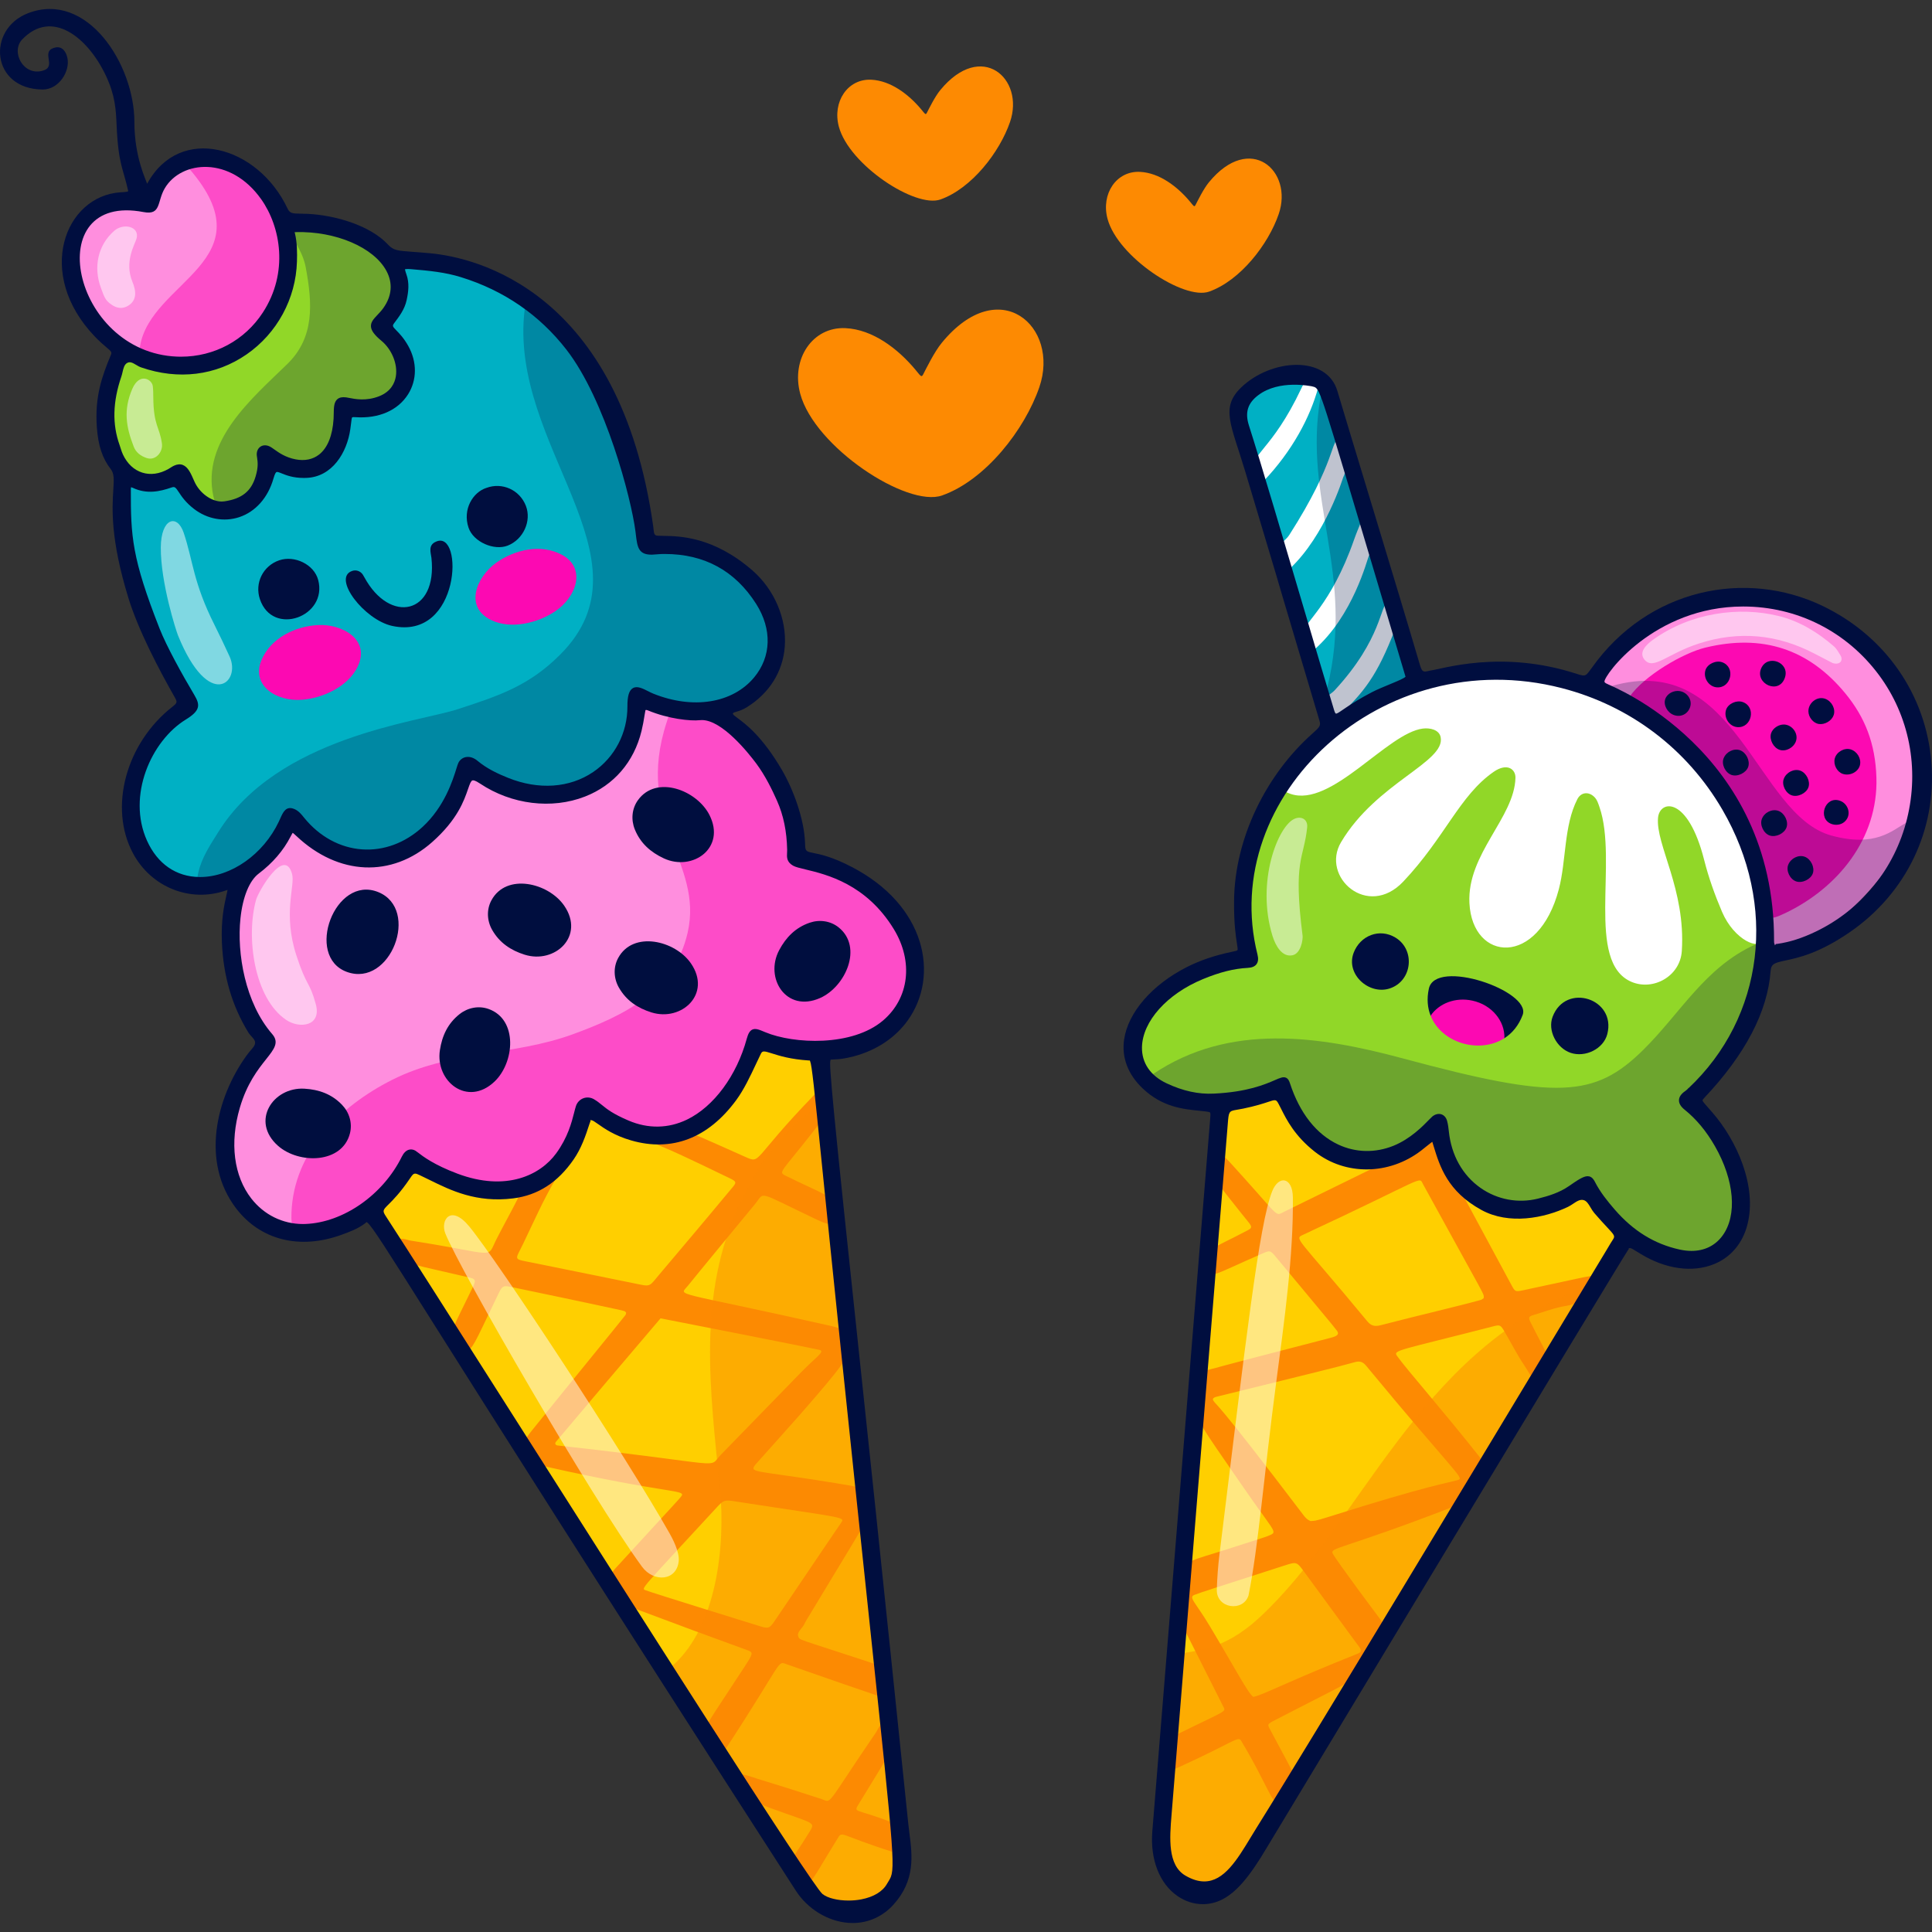 <?xml version="1.0" encoding="UTF-8"?>
<!-- Generator: Adobe Illustrator 25.2.1, SVG Export Plug-In . SVG Version: 6.00 Build 0)  -->
<svg xmlns="http://www.w3.org/2000/svg" xmlns:xlink="http://www.w3.org/1999/xlink" version="1.1" id="Capa_1" x="0px" y="0px" viewBox="0 0 512 512" style="enable-background:new 0 0 512 512;" xml:space="preserve" width="512" height="512">
<rect x="0" y="0" width="512" height="512" fill="#333333" stroke="none"/>
<g>
	<g>
		<g>
			<g>
				<g>
					<path style="fill:#FF8EDE;" d="M210.35,225.06c0.077,2.795,0.282,3.068,2.963,3.574c26.988,5.089,38.978,34.787,17.465,45.917       c-9.198,4.759-18.64,4.264-28.108,0.736c-1.704-0.635-2.552-1.556-3.167,0.49c-4.728,15.734-16.867,28.774-32.37,23.162       c-3.066-1.11-6.012-2.569-8.573-4.676c-1.936-1.593-3.928-2.868-4.431-0.381c-2.37,11.731-9.245,20.512-21.602,20.914       c-7.683,0.25-17.043-3.734-22.341-7.68c-1.21-0.901-1.687-0.821-2.359,0.481c-2.8,5.424-6.739,9.856-11.779,13.248       c-26.358,17.736-47.776-12.301-27.932-39.837c0.789-1.095,1.703-2.1,2.529-3.17c1.647-2.132-0.718-3.326-2.294-6.105       c-10.119-17.845-6.459-37.288-1.843-40.672c3.961-2.903,7.302-6.356,9.436-10.855c2.368-4.992,3.953,4.027,15.271,7.092       c14.056,3.807,26.978-5.842,31.521-19.384c1.36-4.054,1.467-4.112,3.564-2.785c20.478,12.964,38.779,3.864,42.384-12.844       c0.974-4.516-0.189-7.371,4.226-5.352c9.662,4.418,12.603,0.038,18.797,4.347c5.273,3.668,9.373,8.407,12.564,13.946       C207.857,211.45,210.172,218.583,210.35,225.06z"/>
					<path style="fill:#FF8EDE;" d="M21.169,61.396c2.651-5.328,8.301-8.095,14.713-7.324c1.305,0.157,2.653,1.046,3.919,0.158       c1.092-0.766,0.972-2.218,1.458-3.337c3.198-7.375,10.402-9.541,16.745-7.971c19.952,4.94,25.15,37.045,4.143,49.406       C32.553,107.15,12.789,78.24,21.169,61.396z"/>
				</g>
				<path style="fill:#FFCF00;" d="M214.058,500.202c-1.851-2.75-88.881-138.865-113.002-176.797      c-1.286-2.022-1.932-3.018-0.09-4.674c8.572-7.701,6.225-11.117,10.2-9.199c7.293,3.519,13.167,7.16,22.387,6.617      c11.331-0.668,18.116-8.29,21.198-19.159c0.953-3.359,1.148-2.968,3.977-0.908c8.596,6.259,18.758,7.716,27.694,1.716      c8.009-5.378,10.566-12.769,13.841-19.583c1.71-3.559,2.414,0.208,13.516,1.038c3.616,0.27,2.345-2.696,7.46,46.931      c1.505,14.597,16.205,156.024,17.22,165.011c0.475,4.207-0.983,7.786-3.425,11.006      C230.818,507.764,219.609,508.451,214.058,500.202z"/>
				<g>
					<path style="fill:#FD8A02;" d="M165.941,347.889c-0.461-0.457,0.204-0.347-3.074-1.043c-8.707-1.85-17.407-3.735-26.127-5.521       c-3.709-0.76-3.445-0.978-5.114,2.496c-6.24,12.987-6.221,13.364-8.012,14.145c-1.51-0.938-2.037-2.624-3.016-3.966       c-1.191-1.633-0.494-2.127,3.963-11.385c1.359-2.824,1.994-3.55,0.007-4.015c-16.051-3.751-16.114-3.388-17.171-5.247       c-0.222-0.39-0.583-0.714-0.747-1.122c-0.447-1.117-2.097-2.072-1.408-3.212c0.814-1.346,2.493-0.411,3.726-0.22       c23.306,3.611,19.818,5.058,22.643-0.482c1.893-3.711,3.942-7.343,5.81-11.065c0.719-1.434,1.745-2.288,3.233-2.725       c4.557-1.339,6.115-4.439,6.914-3.67c0.442,0.425-0.012,1.087-0.287,1.55c-3.286,5.535-5.859,11.429-8.646,17.213       c-2.196,4.558-2.77,3.93,2.513,5.012c8.942,1.831,17.893,3.616,26.834,5.449c4.616,0.946,3.88,1.071,6.801-2.39       c6.032-7.147,12.081-14.281,18.047-21.483c2.725-3.29,2.994-2.775-0.966-4.693c-19.338-9.367-14.946-6.709-18.977-8.862       c-0.492-0.263-0.541-0.992,0.395-1.013c13.908-0.307,1.613-5.087,24.165,4.921c4.392,1.949,1.604,0.876,18.111-16.166       c0.369-0.381,0.776-0.902,1.425-0.6c0.596,0.277,0.601,0.902,0.681,1.452c0.718,4.93,0.729,4.94-2.398,8.935       c-8.169,10.437-9.094,10.403-7.119,11.373c10.854,5.335,12.352,5.156,12.479,8.108c0.164,3.819,1.694,6.336-4.273,3.503       c-16.18-7.679-13.524-7.383-16.253-4.082c-1.91,2.311-15.782,19.121-17.815,21.674c-2.301,2.89-4.701,1.036,37.321,10.497       c4.435,0.999,4.511,1.252,4.941,5.855c0.248,2.66-0.412,3.903-12.615,17.874c-2.271,2.6-11.67,13.065-11.704,13.11       c-1.662,2.141-0.491,1.572,15.982,4.121c1.084,0.168,9.502,1.468,10.655,1.827c1.927,0.6,1.738,1.465,2.293,8.285       c0.145,1.783,0.362,0.772-14.641,25.713c-0.465,0.772-0.97,1.529-1.348,2.343c-0.52,1.12-2.023,2.128-1.638,3.2       c0.425,1.184-0.779,0.418,18.492,6.779c2.25,0.743,3.189,1.061,3.341,2.395c0.573,5.019,1.345,7.336-1.25,6.458       c-13.151-4.452-17.73-6.152-23.635-8.169c-2.588-0.884-0.59-1.442-16.066,22.275c-0.477,0.731-1.201,0.846-1.661,0.191       c-1.163-1.654-2.264-3.353-3.336-5.068c-0.673-1.077-0.16-1.328,9.842-16.652c2.22-3.401,2.451-3.864,0.996-4.399       c-31.579-11.603,3.052,1.208-30.107-11.13c-2.131-0.793-2.243-1.379-5.93-7.136c-1.05-1.64,0.307-2.873,1.643-4.329       c16.353-17.82,15.875-17.227,16.649-18.205c1.525-1.929-3.089-0.517-36.181-8.005c-1.399-0.317-2.399-1.058-3.162-2.307       c-2.548-4.168-3.089-3.614,0.317-7.834c10.175-12.606,22.887-28.126,24.266-29.937       C165.872,348.346,165.88,348.098,165.941,347.889z M175.048,349.374c-1.839,2.109-26.229,30.899-27.721,32.722       c-0.381,0.465-0.095,0.911,0.432,0.969c46.432,5.121,39.49,6.332,43.329,2.405c7.083-7.244,14.117-14.536,21.195-21.784       c4.108-4.206,6.479-5.544,4.867-5.962C215.799,357.374,176.406,349.603,175.048,349.374z M190.005,399.416       c-20.518,22.235-20.155,21.525-18.911,22.02c1.772,0.704,30.464,9.579,30.634,9.63c2.19,0.647,2.393,0.243,3.961-2.084       c16.351-24.256,14.23-20.986,17.051-25.195c1.276-1.903,2.317-1.226-28.292-5.962       C192.042,397.453,191.648,397.635,190.005,399.416z"/>
					<path style="fill:#FD8A02;" d="M238.263,489.805c0.047,0.806-0.556,1.324-1.308,1.088c-15.065-4.722-13.585-5.929-15.097-3.488       c-8.178,13.214-7.391,13.725-10.203,9.123c-2.757-4.513-2.485-2.202,3.047-11.357c1.42-2.35,0.819-1.872-10.688-6.074       c-2.836-1.036-4.977-1.702-6.014-3.962c-0.77-1.679-2.583-2.82-2.544-4.92c1.955-0.109,3.717,0.703,5.514,1.249       c5.599,1.7,11.176,3.475,16.734,5.303c2.911,0.957,0.72,2.419,14.401-17.598c0.645-0.943,0.934-2.333,2.442-2.452       c0.683,0.975,0.383,2.157,0.668,3.223c0.201,0.75,0.107,1.574,0.262,2.342c0.549,2.724-0.427,3.439-7.688,15.443       c-1.815,3-1.333,1.284,8.646,5.282C237.22,483.322,237.965,484.728,238.263,489.805z"/>
				</g>
				<path style="fill:#00B0C4;" d="M170.506,143.307c0.972,3.936,2.677,0.595,10.963,2.191c23.724,4.57,30.966,30.875,14.705,39.258      c-13.622,7.023-23.705,0.283-26.884-0.801c-1.226-0.418-1.164,1.294-1.26,2.589c-1.659,22.249-21.094,27.494-34.987,20.679      c-2.531-1.241-5.117-2.374-7.314-4.193c-1.305-1.081-2.497-0.695-2.895,0.133c-0.891,1.857,0.191,1.761-4.062,9.997      c-5.804,11.238-20.429,18.207-33.291,10.032c-6.393-4.063-7.808-9.019-9.156-6.613c-0.495,0.884-0.928,1.803-1.37,2.716      c-6.789,14.024-26.643,21.42-36.258,6.628c-7.008-10.782-2.996-28.915,10.699-37.342c3.386-2.084,0.066-2.524-7.943-19.814      c-6.967-15.042-9.287-30.559-8.435-39.571c0.283-2.992,2.733-1.274,3.832-1.055c2.905,0.578,5.765,0.924,8.522-0.732      c3.557-2.137,1.828,2.671,7.614,6.574c5.155,3.478,11.578,2.012,14.98-2.021c2.781-3.296,2.626-5.33,3.443-7.972      c0.627-2.027,2.417-0.622,4.008-0.02c4.998,1.891,9.667,1.203,12.775-2.91c5.922-7.838,0.345-13.108,6.457-12.279      c8.034,1.089,14.783-4.705,13.29-12.622c-0.549-2.909-1.967-5.437-3.699-7.098c-3.864-3.702-1.29-2.738,1.252-8.137      c3.761-7.988-4.083-12.032,4.591-11.259c21.385,1.906,37.548,13.043,47.619,31.257      C168.743,120.887,169.649,139.837,170.506,143.307z"/>
				<path style="fill:#91D728;" d="M29.97,118.719c-2.888-8.201-0.776-16.135,1.914-23.035c0.673-1.727,1.452-2.063,3.164-1.2      c12.454,6.277,28.389,3.626,37.476-10.576c4.67-7.299,4.879-13.691,4.149-21.403c-0.221-2.337-0.025-2.642,2.148-2.717      c18.36-0.631,32.232,12.214,23.607,23.591c-1.351,1.783-3.521,2.826-1.36,4.587c8.491,6.924,6.583,15.851,0.497,18.23      c-2.676,1.046-5.362,1.689-8.243,1.057c-5.296-1.163-1.679,1.687-4.257,9.505c-2.177,6.601-8.704,9.512-17.443,3.734      c-0.519-0.343-0.968-1.124-1.718-0.568c-0.538,0.4-0.277,1.036-0.136,1.57c1.233,4.664-2.677,12.418-9.394,13.06      c-4.126,0.394-8.503-2.139-10.496-6.078c-0.601-1.188-0.607-2.872-1.871-3.476c-1.348-0.644-2.472,0.726-3.665,1.218      c-6.553,2.699-11.012-0.5-13.692-5.59C30.339,120.035,30.193,119.357,29.97,118.719z"/>
				<g>
					<g>
						<path style="fill:#FC09B2;" d="M84.335,165.644c6.226-0.317,13.94,3.761,10.437,11.051c-2.553,5.313-9.253,8.31-14.718,8.752        c-6.842,0.553-13.645-3.818-10.707-10.636C71.815,169.083,78.18,165.957,84.335,165.644z"/>
					</g>
					<g>
						<path style="fill:#FC09B2;" d="M131.446,149.178c-5.067,3.631-8.562,11.626-1.28,15.147        c5.306,2.566,12.415,0.737,16.965-2.322c5.697-3.829,8.296-11.486,1.751-14.99        C143.383,144.07,136.456,145.589,131.446,149.178z"/>
					</g>
				</g>
				<g style="opacity:0.5;">
					<path style="fill:#FFFFFF;" d="M179.87,413.675c-0.506,5.318-6.627,5.769-9.742,1.505       c-13.537-18.528-48.322-78.74-52.118-88.321c-1.37-3.46,1.405-7.805,6.312-1.877c7.542,9.112,41.666,61.059,53.148,81.417       C178.131,407.572,180.103,411.222,179.87,413.675z"/>
					<path style="fill:#FFFFFF;" d="M67.863,238.45c0.604-2.174,7.524-14.246,9.545-6.809c0.849,3.124-2.526,10.373,1.165,21.64       c2.785,8.501,3.396,6.572,5.11,12.801c1.621,5.892-4.285,6.605-7.837,4.209C67.288,264.516,65.145,248.245,67.863,238.45z"/>
					<path style="fill:#FFFFFF;" d="M42.613,145.068c0.049-7.804,4.357-8.977,6.073-3.87c2.514,7.482,2.468,13.122,8.218,24.528       c1.367,2.711,2.652,5.464,3.926,8.22c3.209,6.944-5.468,14.647-13.652-5.534C46.671,167.159,42.555,154.432,42.613,145.068z"/>
					<path style="fill:#FFFFFF;" d="M26.734,76.275c-2.03-5.525-0.792-11.325,3.539-15.109c2.487-2.172,6.813-1.132,5.903,2.078       c-0.441,1.553-3.288,6.109-1.09,11.415c1.032,2.49,1.236,4.899-1.092,6.346c-1.474,0.916-3.001,0.743-4.434-0.264       C28.118,79.727,27.761,79.187,26.734,76.275z"/>
					<path style="fill:#FFFFFF;" d="M35.059,103.055c1.905-4.429,5.215-2.537,5.431-0.733c0.119,0.997,0.124,2.01,0.134,3.017       c0.069,7.482,1.639,7.685,2.283,12.149c0.333,2.31-1.681,4.704-4.057,3.889c-1.557-0.534-2.796-1.423-3.412-3.009       C33.406,113.14,32.646,108.663,35.059,103.055z"/>
				</g>
				<path style="opacity:0.5;fill:#FD8A02;" d="M214.115,500.29c-2.712-4.009-5.249-8.138-7.859-12.217      c-31.165-48.681-29.66-45.191-27.831-46.831c11.45-10.262,13.892-31.453,12.361-46.818c-2.636-26.45-6.002-51.193,5.163-75.174      c5.735-12.316,11.424-18.744,18.672-24.453c0.621-0.489,1.233-1.01,2.038-1.147c1.678-0.287,0.272-9.342,16.331,145.025      c0.015,0.148,5.489,52.945,5.497,53.093c0.25,5.034-1.606,9.227-5.618,12.402C228.078,507.965,218.817,507.24,214.115,500.29z"/>
				<g style="opacity:0.5;">
					<path style="fill:#FC09B2;" d="M176.7,191.316c0.357-1.086,0.634-2.685,2.248-2.475c8.929,1.162,7.282-0.784,11.82,1.861       c6.858,3.998,15.15,13.68,18.723,27.572c2.083,8.097-0.961,9.473,3.724,10.345c13.495,2.512,23.593,11.578,26.957,20.323       c7.293,18.959-10.201,31.891-30.253,28.416c-9.608-1.665-9.428-4.77-10.469-1.373c-4.993,16.284-17.623,28.926-33.137,22.634       c-7.145-2.898-7.364-4.521-10.152-5.979c-0.772-0.404-1.647-0.016-1.917,0.783c-0.455,1.347-0.56,4.803-3.933,10.743       c-6.144,10.818-17.768,12.911-29.533,8.46c-11.577-4.38-11.517-7.956-12.871-5.158c-4.218,8.718-14.587,17.616-26.105,18.499       c-4.097,0.314-4.708-0.367-4.559-4.553c0.583-16.294,12.879-28.268,26.643-35.226c15.493-7.833,32.072-6.309,47.872-12.084       c13.659-4.992,26.897-11.359,30.471-26.927C186.556,228.326,167.981,217.837,176.7,191.316z"/>
					<path style="fill:#FC09B2;" d="M38.661,94.646c-1.549-0.655-1.834-1.172-1.548-2.897C39.99,74.379,71.218,69.12,50.205,44.772       c-1.812-2.099,3.142-2.589,5.885-2.218c18.087,2.443,27.449,29.642,11.338,45.688C59.439,96.198,46.625,98.013,38.661,94.646z"/>
				</g>
				<g style="opacity:0.25;">
					<path style="fill:#000E3F;" d="M170.166,140.956c0.428,2.915,0.29,4.729,3.209,4.313c16.011-2.282,35.093,12.106,30.842,29.497       c-2.701,11.046-17.201,15.395-28.334,11.888c-2.18-0.687-5.107-2.145-5.292-2.227c-2.888-1.278-2.333-0.078-2.729,4.1       c-2.013,21.214-24.728,27.829-42.104,14.554c-1.772-1.353-2.732-0.971-3.318,1.315c-4.73,18.442-22.545,28.234-37.181,18.641       c-3.538-2.318-5.056-4.324-6.727-6.112c-1.932-2.069-2.125-0.444-3.85,2.912c-4.282,8.333-13.009,13.514-19.866,14.13       c-2.425,0.218-2.795-0.272-2.278-2.629c0.893-4.064,3.192-7.433,5.33-10.863c15.745-25.254,52.918-29.093,63.466-32.532       c11.001-3.586,18.875-6.208,27.123-14.461c25.579-25.594-13.86-55.268-9.409-91.487c0.145-1.18,0.926-1.487,1.927-0.766       c7.423,5.345,14.718,15.011,18.491,22.955C162.206,109.955,166.824,118.17,170.166,140.956z"/>
					<path style="fill:#000E3F;" d="M99.916,106.757c-2.983,1.436-6.114,0.424-8.382,0.282c-1.861-0.116-1.25,1.842-1.4,3.861       c-0.784,10.581-6.426,13.886-12.496,12.357c-5.123-1.29-6.583-3.834-7.554-3.464c-0.464,0.177-0.546,0.673-0.444,1.134       c1.253,5.634-2.174,12.222-8.689,13.53c-2.605,0.523-3.818-0.266-4.387-2.869c-3.246-14.857,10.351-26.1,19.606-35.145       c7.193-7.029,6.666-15.952,4.842-25.642c-1.354-7.197-7.853-10.853-2.042-11.021c9.802-0.284,22.316,3.792,25.416,12.973       c1.815,5.376-0.245,8.438-3.172,11.979c-2.827,3.42,0.693,2.118,4.063,8.188C108.332,98.422,107.126,104.274,99.916,106.757z"/>
				</g>
			</g>
			<g>
				<path style="fill:#000E3F;" d="M128.888,129.301c4.226-1.566,8.853,0.535,10.479,4.757c1.549,4.024-0.689,8.912-4.824,10.535      c-3.582,1.406-9.079-0.946-10.366-4.727C122.508,134.965,125.355,130.43,128.888,129.301z"/>
				<path style="fill:#000E3F;" d="M68.878,158.792c-1.44-4.278,0.819-8.835,5.107-10.303c4.07-1.393,9.237,1.072,10.335,5.199      C86.905,163.406,72.245,168.793,68.878,158.792z"/>
				<path style="fill:#000E3F;" d="M91.913,257.561c-11.217-4.094-3.165-25.82,8.335-21.143      C111.413,240.96,103.52,261.798,91.913,257.561z"/>
				<path style="fill:#000E3F;" d="M188.013,215.982c4.441,8.756-4.498,15.023-12.089,11.494c-3.509-1.631-6.208-4.013-7.689-7.664      c-1.039-2.562-0.807-5.5,0.833-7.772C173.951,205.274,184.677,209.406,188.013,215.982z"/>
				<path style="fill:#000E3F;" d="M149.523,240.021c5.556,8.094-2.479,15.485-10.469,12.987c-3.693-1.154-6.682-3.16-8.632-6.584      c-1.368-2.402-1.525-5.345-0.199-7.814C134.172,231.26,145.35,233.943,149.523,240.021z"/>
				<path style="fill:#000E3F;" d="M183.11,255.312c5.556,8.094-2.479,15.484-10.469,12.987c-3.693-1.154-6.682-3.16-8.632-6.584      c-1.368-2.402-1.525-5.345-0.199-7.814C167.76,246.551,178.937,249.233,183.11,255.312z"/>
				<path style="fill:#000E3F;" d="M131.006,286.673c-7.154,6.724-15.682-0.093-14.43-8.37c0.579-3.826,2.106-7.086,5.193-9.534      c2.166-1.718,5.051-2.321,7.693-1.386C137.327,270.168,136.378,281.623,131.006,286.673z"/>
				<path style="fill:#000E3F;" d="M73.68,303.655c-7.357-6.501-1.358-15.623,6.999-15.142c3.863,0.222,7.25,1.441,9.973,4.289      c1.911,1.998,2.779,4.814,2.092,7.531C90.7,308.422,79.206,308.537,73.68,303.655z"/>
				<path style="fill:#000E3F;" d="M217.321,264.49c-8.98,3.968-14.762-5.293-10.834-12.685c1.816-3.417,4.338-5.985,8.063-7.269      c2.613-0.901,5.535-0.513,7.716,1.246C228.762,251.019,224.065,261.51,217.321,264.49z"/>
				<path style="fill:#000E3F;" d="M226.174,279.96c6.309-1.651,11.186-5.099,14.359-9.5c2.105-2.919,3.494-6.326,4.048-9.881      c0.574-3.686,0.248-7.48-0.85-11.04c-1.23-3.988-3.404-7.639-6.159-10.761c-3.279-3.716-7.348-6.678-11.729-8.966      c-5.324-2.78-8.449-3.4-10.314-3.77c-2.04-0.404-2.122-0.501-2.183-2.57c-0.189-6.486-3.205-14.413-6.109-19.391      c-5.215-8.936-9.627-12.195-11.747-13.761c-0.877-0.644-1.178-0.893-1.243-1.104l-0.042-0.141l0.097-0.111      c0.095-0.113,0.284-0.191,0.881-0.364c0.675-0.197,1.598-0.467,2.738-1.178c5.964-3.714,9.533-9.398,10.048-16.003      c0.58-7.415-2.73-15.197-8.641-20.313c-10.304-8.916-19.241-9.035-23.535-9.093c-0.625-0.008-1.115-0.015-1.51-0.045      c-0.877-0.067-0.965-0.5-1.089-1.742c-0.027-0.268-0.049-0.498-0.084-0.732c-8.851-62.753-47.37-71.253-58.963-72.363      c-1.914-0.183-3.474-0.297-4.725-0.387c-4.056-0.293-5.146-0.372-6.555-1.89c-4.813-5.19-14.194-7.848-21.357-8.18      c-0.675-0.034-1.268-0.042-1.794-0.05c-2.166-0.032-2.896-0.043-3.522-1.37c-7.836-16.639-28.562-22.471-37.196-6.561      c-0.332-1.071-3.389-7.106-3.386-16.38c0-15.309-12.581-34.861-28.218-28.803c-10.989,4.26-9.774,20.153,3.949,20.21      c4.255,0,7.281-4.82,6.517-8.374c-0.389-1.806-1.474-3.171-3.259-2.744c-4.084,0.993,0.562,4.936-3.127,6.087      c-5.281,1.651-8.711-4.991-5.577-8.255c7.827-8.145,17.359-0.596,22.177,9.648c2.479,5.269,2.646,8.986,2.837,13.288      c0.454,10.3,1.774,11.354,3.07,17.275l-0.09,0.072c-0.262,0.195-2.194,0.26-1.977,0.245      c-14.757,0.992-22.682,21.549-6.849,38.159c1.299,1.365,2.336,2.24,3.093,2.879c1.367,1.154,1.525,1.344,1.23,2.046      c-2.387,5.714-4.313,11.107-3.718,19.254c0.353,4.822,1.485,8.216,3.67,11.006c0.951,1.219,0.856,2.744,0.683,5.512      c-0.303,4.881-0.808,13.039,4.031,28.74c2.612,8.466,8.05,18.84,12.153,26.051c0.847,1.484,0.818,1.636-0.54,2.704      c-12.327,9.678-16.905,26.734-10.42,38.828c4.824,9.003,15.183,13.138,24.614,9.835l0.431-0.151l-0.078,0.451      c-0.057,0.33-0.16,0.78-0.261,1.224c-0.492,2.148-1.405,6.149-1.153,12.171c0.381,9.03,2.679,16.869,7.028,23.966      c0.24,0.391,0.562,0.74,0.82,1.021c0.543,0.595,1.012,1.108,0.946,1.789c-0.055,0.582-0.356,0.957-1.033,1.747      c-0.349,0.41-0.784,0.921-1.285,1.617c-8.073,11.249-12.056,28.089-2.757,40.352c6.424,8.466,16.886,11.109,27.981,7.065      c2.101-0.765,4.271-1.556,6.151-2.961c0.086-0.065,0.164-0.133,0.238-0.196l0.238-0.221l0.189,0.117      c1.18,0.833,5.297,7.354,17.521,26.716c15.044,23.824,43.044,68.174,96.066,150.37c3.104,4.814,8.403,8.075,13.833,8.513      c0.41,0.034,0.816,0.049,1.243,0.049c4.136,0,7.972-1.729,10.8-4.869c5.821-6.461,4.98-13.037,4.235-18.838      c-0.113-0.878-0.225-1.745-0.313-2.603c-6.834-66.247-11.614-111.242-14.777-141.017l-0.147-1.393      c-6.318-59.471-6.079-60.03-5.526-60.094C221.123,280.704,222.632,280.887,226.174,279.96z M38.049,56.2      c4.72,0.896,3.528-2.768,5.623-6.311c4.399-7.421,17.408-8.589,25.539,2.898c5.186,7.324,7.335,19.452,0.444,30.037      c-4.803,7.38-12.861,11.705-21.706,11.705c-0.336,0-0.673-0.006-1.011-0.019C18.897,93.419,10.48,50.894,38.049,56.2z       M32.584,120.464c-0.244-0.512-0.418-1.059-0.604-1.637l-0.067-0.208c-0.07-0.219-0.139-0.437-0.212-0.654      c-1.987-5.528-1.834-11.482,0.467-18.203v-0.001c0.131-0.376,0.229-0.801,0.311-1.171c0.242-1.04,0.467-2.009,1.262-2.428      c0.763-0.395,1.455,0.013,2.328,0.53c0.42,0.25,0.856,0.509,1.322,0.669c9.869,3.411,19.799,2.191,27.951-3.438      C73.42,88.34,78.41,79.144,78.694,69.321c0.065-2.282,0.082-4.93-0.532-7.474l-0.08-0.324l0.334-0.008      c10.548-0.284,20.671,4.046,24.004,10.302c1.729,3.242,1.438,6.64-0.839,9.827c-0.515,0.717-1.093,1.327-1.558,1.817      c-0.999,1.055-1.787,1.889-1.716,3.064c0.063,1.085,0.911,2.245,2.749,3.761c2.782,2.298,4.366,6.178,3.85,9.439      c-0.273,1.72-1.266,4.035-4.439,5.286c-3.396,1.337-6.361,0.753-7.955,0.436c-0.311-0.062-0.572-0.113-0.776-0.14      c-1.039-0.137-1.798,0.022-2.336,0.485c-0.911,0.783-0.932,2.247-0.957,3.797c-0.006,0.459-0.013,0.918-0.04,1.381      c-0.271,4.47-1.604,7.757-3.861,9.509c-1.657,1.284-3.798,1.718-6.191,1.258c-2.69-0.52-4.399-1.737-5.646-2.626      c-0.292-0.208-0.555-0.396-0.799-0.551c-1.003-0.643-2.035-0.725-2.833-0.222c-0.755,0.478-1.142,1.419-1.009,2.457l0.069,0.477      c0.168,1.163,0.357,2.475-0.393,5c-1.174,3.94-3.649,5.91-8.275,6.592c-0.231,0.035-0.467,0.052-0.705,0.052      c-2.769,0-5.907-2.265-7.261-5.359l-0.101-0.226c-0.801-1.842-1.558-3.579-2.969-4.117c-0.679-0.261-1.462-0.196-2.317,0.198      c-0.322,0.149-0.631,0.345-0.927,0.536c-0.208,0.132-0.379,0.242-0.557,0.341c-2.349,1.324-4.755,1.652-6.946,0.953      C35.499,124.545,33.737,122.894,32.584,120.464z M53.051,232.421c-0.059,0-0.116-0.001-0.175-0.001      c-6.203-0.062-11.145-3.481-13.915-9.627c-5.364-11.909,1.104-26.471,10.266-32.094c3.882-2.381,3.852-3.867,2.284-6.504      c-3.262-5.475-7.392-12.964-9.2-17.564c-7.375-18.759-7.659-24.527-7.636-36.895c0-0.127,0.006-0.224,0.015-0.295l0.044-0.327      l0.311,0.108c0.05,0.017,0.111,0.042,0.185,0.076c3.714,1.725,7.106,0.968,10.218-0.104c0.856-0.29,1.06-0.097,1.947,1.248      c0.709,1.079,1.781,2.707,4.035,4.441c3.485,2.683,7.951,3.497,11.951,2.177c4.338-1.434,7.654-5.177,9.099-10.273      c0.425-1.499,0.704-1.636,0.797-1.68c0.179-0.08,0.414-0.04,1.373,0.349c1.209,0.488,2.986,1.208,5.88,1.208      c0.225,0,0.454-0.005,0.69-0.014c6.82-0.265,10.752-6.691,11.621-12.943c0.067-0.469,0.118-0.88,0.162-1.239l0.03-0.233      c0.13-1.085,0.177-1.397,0.237-1.522l0.044-0.089l0.09-0.039c0.08-0.036,0.217-0.067,0.816-0.026      c6.122,0.426,11.208-1.78,13.911-6.042c2.408-3.802,2.429-8.605,0.057-12.846c-1.163-2.079-2.33-3.274-3.102-4.066      c-1.03-1.056-1.19-1.219-0.614-1.978c1.36-1.798,2.769-3.657,3.289-6.07c0.473-2.179,0.791-4.523-0.078-6.921l-0.002-0.001      l-0.021-0.062c-0.084-0.238-0.237-0.677-0.284-0.946l-0.046-0.269l0.271-0.042c0.252-0.04,0.698-0.034,1.287,0.014      c4.967,0.413,9.097,0.829,13.229,2.108c11.404,3.522,20.823,9.99,27.996,19.222c10.352,13.334,17.182,39.475,18.287,48.129      l0.109,0.896c0.387,3.199,0.644,5.306,4.115,5.306l0.217-0.002c0.385-0.009,0.774-0.045,1.163-0.081      c0.436-0.041,0.814-0.077,1.192-0.085c0.33-0.008,0.66-0.013,0.984-0.013c10.5,0,18.644,4.452,24.221,13.244      c4.239,6.688,4.031,13.967-0.553,19.474c-5.703,6.849-16.19,8.536-26.723,4.291c-0.444-0.179-0.904-0.412-1.35-0.637      c-1.484-0.753-2.963-1.501-4.088-0.795c-0.99,0.612-1.428,2.101-1.415,4.826c0.036,6.998-3.352,13.493-9.063,17.373      c-6.243,4.244-14.464,4.81-22.558,1.553c-2.574-1.035-5.549-2.381-8.109-4.523c-1.005-0.843-2.118-1.187-3.15-0.965      c-0.845,0.185-1.546,0.74-1.918,1.524c-0.133,0.272-0.315,0.848-0.524,1.518c-0.94,3.027-3.142,10.11-9.009,15.493      c-4.599,4.22-10.287,6.313-16.005,5.905c-5.808-0.416-11.225-3.359-15.256-8.29l-0.204-0.252      c-0.646-0.795-1.361-1.681-2.456-2.143c-2.225-0.94-3.001,0.824-3.756,2.521l-0.052,0.116c-0.103,0.236-0.21,0.476-0.33,0.721      C69.773,226.416,61.227,232.42,53.051,232.421z M222.848,357.708c3.207,30.807,5.69,54.292,7.686,73.162      c6.775,64.031,6.822,64.663,4.948,67.668c-0.141,0.223-0.288,0.46-0.444,0.733c-1.14,2.015-3.558,3.465-6.807,4.084      c-1.091,0.208-2.233,0.307-3.356,0.307c-2.843,0-5.549-0.634-6.912-1.735c-2.818-2.276-50.444-77.182-81.96-126.746      c-15.22-23.939-28.368-44.613-33.705-52.799c-0.982-1.504-0.89-1.655,0.652-3.186c1.171-1.164,3.133-3.11,5.705-6.912      c0.587-0.868,0.854-1.262,1.375-1.262c0.32,0,0.677,0.165,1.266,0.439c0.81,0.379,1.632,0.783,2.475,1.199l0.101,0.051      c5.533,2.728,12.39,6.109,22.156,4.868c6.548-0.835,11.778-4.209,15.992-10.313c2.012-2.917,3.125-6.098,4.271-9.656      c0.084-0.258,0.156-0.41,0.195-0.496l-0.048-0.284l0.362,0.046c0.299,0.039,0.837,0.406,1.686,1.007      c1.619,1.144,4.328,3.056,8.771,4.338c10.779,3.114,20.408-0.568,27.825-10.649c2.075-2.816,3.718-6.308,5.305-9.687      c0.416-0.887,0.831-1.761,1.239-2.602c0.416-0.854,0.795-0.803,2.961-0.115c1.966,0.624,4.929,1.565,9.753,1.866l0.273,0.004      l0.069,0.162c0.484,1.144,1.083,7.078,3.068,26.743C219.04,320.682,220.6,336.084,222.848,357.708z M202.814,273.549      l-0.259-0.108c-1.369-0.574-2.362-0.99-3.211-0.574c-0.639,0.313-1.07,1.03-1.443,2.397      c-2.664,9.789-8.731,18.002-15.833,21.437c-4.944,2.392-10.308,2.479-15.509,0.255c-4.149-1.774-5.671-3.008-7.015-4.099      c-0.65-0.529-1.264-1.027-2.107-1.528c-0.877-0.523-1.916-0.624-2.841-0.28c-0.925,0.344-1.64,1.094-1.962,2.057      c-0.153,0.465-0.311,1.081-0.477,1.733c-0.667,2.619-1.676,6.578-4.771,10.825c-4.206,5.763-13.282,10.202-26.152,5.37      c-6.275-2.353-9.198-4.616-10.445-5.582c-0.33-0.255-0.564-0.43-0.713-0.513c-0.58-0.329-1.19-0.409-1.764-0.237      c-0.724,0.225-1.34,0.841-1.829,1.834c-4.984,10.108-15.475,17.44-25.512,17.831c-0.229,0.008-0.458,0.014-0.686,0.014      c-5.354,0-10.304-2.429-13.664-6.733c-4.673-5.987-5.789-14.758-3.068-24.065c1.893-6.477,4.828-10.178,6.973-12.88      c2.126-2.679,3.529-4.447,1.607-6.664c-7.162-8.264-9.385-21.344-8.411-30.641c0.593-5.678,2.355-10.008,4.83-11.88      c3.71-2.808,6.553-6.11,8.451-9.813c0.097-0.191,0.273-0.534,0.41-0.748l0.16-0.25l0.233,0.183      c0.223,0.175,0.557,0.49,0.78,0.698c11.114,10.472,25.232,11.077,35.97,1.552c6.689-5.936,8.43-10.993,9.471-14.015      c0.517-1.502,0.782-2.172,1.169-2.304c0.229-0.068,0.684-0.056,2.036,0.844c8.338,5.558,18.989,6.87,27.794,3.432      c7.665-2.991,12.987-9.167,14.989-17.391c0.366-1.516,0.568-2.741,0.7-3.552l0.069-0.423c0.133-0.788,0.215-1.275,0.24-1.377      l0.042-0.171l0.175-0.029c0.065-0.01,0.183-0.009,0.484,0.118c5.4,2.252,11.311,2.864,13.749,2.582      c0.177-0.019,0.353-0.029,0.53-0.029c5.402,0,12.335,8.726,14.384,11.474c2.462,3.304,4.25,7.032,5.533,9.911      c1.701,3.821,2.58,8.058,2.685,12.955c0.006,0.242-0.006,0.478-0.017,0.71l-0.007,0.111c-0.063,1.15-0.133,2.452,1.609,3.433      c0.631,0.354,1.72,0.616,3.23,0.979c5.642,1.354,16.146,3.876,23.439,15.812c5.249,8.588,4.102,18.329-2.85,24.24      C225.828,277.403,210.37,276.696,202.814,273.549z"/>
				<path style="fill:#000E3F;" d="M115.562,143.54c-2.18,0.901-1.402,2.879-1.227,4.307c1.623,14.97-10.983,17.607-17.744,5.19      c-0.193-0.345-0.344-0.625-0.452-0.775c-0.667-0.969-1.829-1.335-2.906-0.926c-5.171,1.925,3.309,12.915,10.68,14.535      C122.127,169.849,122.934,140.219,115.562,143.54z"/>
			</g>
		</g>
		<g>
			<g>
				<path style="fill:#FF8EDE;" d="M469.954,252.077c-2.041,0.287-1.535-2.226-1.532-5.082c0.025-19.749-9.192-40.337-27.247-54.571      c-16.326-12.87-21.125-7.876-16.193-14.652c8.639-11.87,22.486-18.353,34.728-18.845c30.317-1.218,52.948,25.612,48.07,54.601      C506.813,224.713,488.296,249.506,469.954,252.077z"/>
				<path style="fill:#FFCF00;" d="M315.886,499.839c-1.639-0.347-2.809-1.333-3.799-2.637c-3.611-4.756-3.6-11.33-3.115-17.57      c4.733-60.952,14.717-181.834,15.086-185.542c0.154-1.551,1.097-1.292,5.255-1.992c8.892-1.495,9.501-4.416,10.874-0.817      c5.603,14.682,20.507,21.706,33.719,13.472c1.855-1.156,4.865-3.796,5.061-3.936c2.31-1.661,2.302,2.002,3.613,5.844      c3.739,10.956,14.743,16.743,25.927,13.936c10.304-2.586,10.665-6.892,12.709-3.77c2.238,3.416,4.912,6.443,7.847,9.265      c1.579,1.518,6.252-7.214-67.208,114.276c-30.836,50.997-32.513,55.774-40.4,59.232      C319.605,500.412,317.773,500.601,315.886,499.839z"/>
				<path style="fill:#FD8A02;" d="M312.332,459.43c13.176-6.489,12.609-5.646,11.759-7.35      c-0.089-0.177-10.101-20.056-10.192-20.234c-1.448-2.85-0.751-3.186,0.107-15.352c0.216-3.064,1.986-2.967,10.929-5.84      c10.695-3.436,10.655-3.364,11.863-3.938c1.752-0.832,0.5-1.227-7.777-13.262c-11.138-16.196-11.958-16.814-11.437-20.207      c1.074-6.993-0.544-9.447,2.771-10.269c4.419-1.097-3.557,0.819,31.722-8.298c1.5-0.388,3.14-0.741,2.25-1.994      c-0.91-1.28-5.541-6.706-15.512-18.751c-1.898-2.293-2.03-2.703-3.695-1.984c-14.6,6.302-14.68,7.471-14.407,3.132      c0.336-5.335-0.816-3.328,10.088-9.124c1.539-0.818,0.607-1.302-1.701-4.254c-5.934-7.586-6.777-7.944-6.445-10.689      c0.384-3.181,0.098-3.958,0.867-4.503c0.71-0.504,1.064,0.006,6.013,5.492c9.768,10.827,8.384,10.286,10.834,9.089      c29.42-14.375,26.591-13.081,27.332-13.34c11.196-3.919,12.299-11.258,13.758-4.784c1.101,4.891,0.425,2.826,19.089,37.57      c0.975,1.815,0.998,1.836,3.209,1.369c18.1-3.822,18.659-4.305,18.994-3.314c0.433,1.277-2.541,6.714-7.568,7.453      c-2.984,0.439-5.867,1.58-8.785,2.441c-1.293,0.381-1.411,0.667-0.773,1.95c4.175,8.404,5.258,8.871,3.767,11.287      c-3.308,5.359-2.74,4.129-5.521-0.011c-1.879-2.798-3.397-5.836-5.112-8.746c-1.127-1.912-1.212-1.946-3.201-1.434      c-24.953,6.425-26.442,6.234-25.333,7.794c2.689,3.78,11.828,14.041,22.446,27.489c1.15,1.456,0.593,1.397-4.678,10.282      c-0.604,1.017-1.477,1.667-2.566,2.088c-30.104,11.646-33.135,10.831-32.2,12.594c1.012,1.909,12.167,16.843,12.275,16.969      c1.436,1.675,1.522,3.285,0.223,5.196c-9.458,13.913,0.011,7.439-26.577,21.257c-3.212,1.67-3.408,1.548-2.674,2.923      c5.371,10.065,5.633,10.446,6.292,11.968c0.508,1.173,0.226,1.636-3.227,7.166c-1.818,2.913-3.058-3.33-10.61-15.916      c-0.83-1.384-1.643,0.197-16.383,6.915c-3.219,1.468-2.821,0.961-2.175-6.36C310.389,461.673,310.632,460.267,312.332,459.43z       M347.316,403.09c1.052-0.098,0.734,0.177,5.041-1.185c27.04-8.553,31.177-8.819,34.102-9.721      c1.653-0.509-1.112-2.033-24.43-30.264c-0.832-1.008-1.669-1.3-2.933-0.949c-5.332,1.482-10.329,2.664-36.045,9.018      c-0.93,0.23-2.008,0.426-1.481,1.225c0.94,1.425-0.036-1.156,23.816,30.247C345.863,402.09,346.348,402.717,347.316,403.09z       M393.198,344.03c-0.025-1.52,1.389,1.657-16.024-30.106c-1.28-2.335,1.427-2.151-31.697,13.239      c-2.654,1.234-2.035,0.117,16.865,22.984c1.035,1.252,2.02,1.44,3.521,1.052c11.022-2.847,20.532-5.032,26.55-6.7      C392.71,344.417,392.963,344.174,393.198,344.03z M332.123,449.683c2.221-0.304,9.382-4.171,27.707-11.454      c1.496-0.594,0.612-1.442-0.269-2.644c-4.653-6.354-9.297-12.715-13.962-19.06c-1.981-2.694-2.001-2.676-5.291-1.615      c-19.24,6.204-21.47,6.878-23.747,7.738c-1.713,0.647,0.145,1.774,4.128,8.426C327.374,442.238,330.674,448.639,332.123,449.683      z"/>
				<path style="fill:#00B0C4;" d="M351.909,104.946c22.647,76.971,24.07,74.708,21.031,76.194      c-1.112,0.543-2.238,1.078-3.405,1.484c-13.022,4.526-15.842,12.373-17.737,5.536c-1.251-4.512-15.391-51.178-22.741-76.38      C325.939,101.085,348.823,94.457,351.909,104.946z"/>
				<path style="fill:#91D728;" d="M418.657,182.292c40.287,9.888,66.128,67.11,33.651,103.559      c-3.938,4.419-6.591,5.299-4.741,6.771c1.429,1.137,2.528,2.571,3.724,3.913c12.364,13.886,12.761,34.02-0.662,36.324      c-10.921,1.875-22.76-7.672-28.833-17.869c-0.467-0.784-0.874-1.91-1.92-1.293c-3.886,2.291-3.571,2.937-9.24,4.813      c-12.721,4.211-23.921-1.351-27.724-15.387c-0.87-3.208-0.35-5.655-1.648-5.96c-0.637-0.15-0.804-0.043-3.803,3.099      c-5.143,5.386-15.022,9.078-23.924,4.514c-8.414-4.312-10.617-11.094-13.172-16.863c-0.467-1.053-1.528-0.229-2.659,0.238      c-7.245,2.995-14.727,4.098-22.502,2.767c-23.146-3.962-16.676-29.102,9.889-35.231c1.86-0.429,3.701-0.979,5.652-0.957      c2.9,0.034-1.656-3.589-0.534-18.125C333.675,191.758,383.724,168.677,418.657,182.292z"/>
				<path style="fill:#FC09B2;" d="M473.073,242.003c-4.344,2.068-4.77,1.576-5.034-1.993c-1.026-13.882-8.679-31.586-23.632-44.962      c-9.041-8.088-13.88-8.475-12.58-10.365c3.912-5.686,14.322-11.645,20.048-13.043c15.163-3.702,27.448,0.337,37.144,12.102      c5.212,6.325,7.978,13.31,8.25,22.343C497.756,222.27,486.978,235.381,473.073,242.003z"/>
				<g>
					<path style="fill:#FFFFFF;" d="M466.487,238.451c0.64,4.347,0.589,9.341,0.445,10.448c-0.399,3.075-7.31,0.392-10.587-7.282       c-1.902-4.454-3.532-9.006-4.724-13.717c-4.313-17.042-11.788-15.932-12.225-11.19c-0.661,7.176,7.366,18.941,6.3,35.337       c-0.433,6.665-7.571,10.61-13.345,8.15c-12.222-5.207-3.491-32.008-8.478-46.328c-0.335-0.962-0.609-1.928-1.366-2.674       c-1.502-1.482-3.535-1.281-4.499,0.608c-3.603,7.06-2.91,16.27-4.902,23.859c-5.426,20.681-22.898,19.265-23.692,3.681       c-0.667-13.088,11.927-22.633,12.198-33.218c0.058-2.273-2.194-4.064-5.774-1.582c-9.05,6.275-12.843,17.321-23.956,29.084       c-9.437,9.989-21.948-1.253-16.484-10.447c9.402-15.82,27.745-21.193,26.388-27.843c-0.396-1.939-2.772-2.496-4.69-2.262       c-9.482,1.16-24.261,21.056-35.101,17.31c-2.267-0.784-2.549-1.433-1.233-3.356c9.491-13.869,26.647-25.123,46.479-27.814       C427.689,173.726,461.145,202.153,466.487,238.451z"/>
					<path style="fill:#FFFFFF;" d="M348.264,172.196c-1.393,1.216-2.185-2.848-2.567-5.018c-0.351-1.995,6.997-6.555,13.136-24.135       c0.556-1.591,1.209-3.149,1.853-4.707c0.168-0.407,0.992-0.419,1.127-0.028c1.023,2.957,2.48,5.857,0.91,9.102       C362.288,148.311,358.608,163.17,348.264,172.196z"/>
					<path style="fill:#FFFFFF;" d="M341.76,150.755c-0.424,0.396-0.809,0.279-1.044-0.261c-3.017-6.952-0.566-6.347,0.96-8.728       c12.601-19.664,11.024-25.604,13.168-25.096c0.268,0.064,0.565,0.396,0.676,0.675c1.185,2.994,1.966,6.012,0.442,9.151       C355.901,126.624,351.293,141.853,341.76,150.755z"/>
					<path style="fill:#FFFFFF;" d="M369.672,166.842c-4.774,12.348-8.101,16.48-15.376,23.449       c-0.704,0.675-1.513,0.455-1.903-0.407c-0.279-0.617-1.152-3.105-1.113-4.2c0.045-1.25,1.555-1.813,2.384-2.71       c12.766-13.811,12.043-22.888,14.043-23.055c0.782-0.066,0.761,0.19,1.991,3.968       C370.02,164.877,370.06,165.875,369.672,166.842z"/>
					<path style="fill:#FFFFFF;" d="M335.008,127.343c-0.427,0.449-1.114,0.252-1.345-0.367c-0.314-0.84-0.468-1.749-0.853-2.551       c-1.914-3.98,4.123-4.687,12.047-21.476c0.816-1.73,1.576-2.979,3.454-2.237c0.85,0.336,1.289,0.972,1.06,1.84       C347.269,110.537,342.374,119.599,335.008,127.343z"/>
				</g>
				<g style="opacity:0.5;">
					<path style="fill:#FFFFFF;" d="M330.868,422.828c-1.438,4.442-8.563,3.471-8.401-1.593c0.101-3.145,0.333-6.297,0.718-9.421       c7.014-56.908,10.492-87.373,13.941-96.082c1.752-4.425,5.431-3.78,5.496,1.564c0.188,15.452-2.285,32.874-4.413,49.028       C334.851,391.797,333.498,409.811,330.868,422.828z"/>
					<path style="fill:#FFFFFF;" d="M485.711,175.738c-1.446-0.749-3.141-1.618-4.829-2.503c-9.85-5.165-20.051-6.129-30.672-2.692       c-8.454,2.735-12.047,7.207-14.432,4.238c-1.498-1.864,0.305-3.809,2.237-5.204c9.948-7.187,22.798-8.949,33.396-6.319       c5.545,1.377,10.335,4.327,14.624,8.058c0.738,0.642,1.223,1.593,1.754,2.445C488.437,174.801,487.859,176.331,485.711,175.738       z"/>
					<path style="fill:#FFFFFF;" d="M342.529,253.151c-2.731,0.575-4.479-2.458-5.299-5.107       c-4.422-14.286,1.437-29.185,5.856-31.069c1.897-0.808,3.536,0.267,3.328,2.283c-0.865,8.406-3.797,8.523-1.214,28.717       C345.317,248.878,344.806,252.671,342.529,253.151z"/>
				</g>
				<path style="opacity:0.5;fill:#FD8A02;" d="M312.09,497.207c-5.585-7.33-3.193-17.615-0.026-56.303      c0.098-1.198,0.055-2.431,1.404-2.759c3.404-0.828,10.768-0.694,20.173-9.363c27.079-24.959,41.846-70.25,85.673-87.346      c4.569-1.781,2.154,0.417-45.553,79.273c-43.825,72.438-44.201,75.296-52.301,78.89      C317.923,501.166,314.191,499.964,312.09,497.207z"/>
				<g style="opacity:0.25;">
					<path style="fill:#000E3F;" d="M435.467,278.242c9.901-9.764,16.404-21.936,29.63-27.903c1.128-0.509,1.823-0.087,1.7,1.128       c-0.248,2.461-0.391,4.965-0.976,7.354c-1.612,6.579-3.609,13.051-7.334,18.803c-9.625,14.862-13.7,12.209-10.287,15.565       c8.473,8.328,15.402,21.434,11.201,32.386c-4.495,11.72-24.157,11.071-38.014-11.311c-1.419-2.294-1.916,1.251-10.578,4.187       c-13.042,4.42-24.368-1.651-27.927-15.471c-0.391-1.518-0.516-3.104-0.787-4.655c-0.239-1.364-1.142-1.564-2.13-0.592       c-1.202,1.182-2.302,2.489-3.611,3.536c-13.577,10.866-28.36,4.625-34.166-9.138c-0.653-1.549-1.401-3.059-2.106-4.587       c-1.795-0.226-3.168,0.964-4.708,1.51c-9.216,3.27-22.594,3.87-29.783-2.293c-0.945-0.81-0.926-1.508,0.045-2.16       c20.24-13.609,43.953-10.084,66.138-4.108C412.608,291.493,422.608,290.924,435.467,278.242z"/>
					<path style="fill:#000E3F;" d="M505.448,222.551c-7.083,17.678-21.417,27.631-35.342,29.522       c-4.309,0.585,1.707-8.288-6.171-29.007c-6.655-17.504-20.152-31.276-35.694-38.841c-1.247-0.607-2.057-0.808-2.039-1.535       c0.014-0.534,0.439-0.749,0.876-0.876c33.225-9.619,38.226,34.15,58.284,39.626c11.621,3.172,16.083-1.349,19.794-3.415       c0.68-0.378,1.336,0.126,1.296,0.942C506.391,220.235,505.846,221.357,505.448,222.551z"/>
					<path style="fill:#000E3F;" d="M373.507,176.605c2.067,6.774,0.303,1.808-17.219,13.108c-2.945,1.899-3.261,1.758-4.438-1.427       c-0.742-2.007-0.656-3.819-0.146-5.887c7.523-30.501-6.603-50.136-1.703-77.399       C351.022,99.319,351.458,104.331,373.507,176.605z"/>
				</g>
			</g>
			<g>
				<path style="fill:#000E3F;" d="M483.02,160.585c-20.386-9.8-46.222-4.639-61.158,16.375c-1.586,2.127-1.503,2.44-3.968,1.634      c-20.066-6.554-35.832-1.23-38.968-0.868c-1.99,0.525-2.092,0.338-2.85-2.24c-5.255-17.924-19.265-63.73-21.651-71.852      c-2.826-9.622-17.575-8.566-25.474-0.979c-5.615,5.392-2.673,9.887,1.064,22.349l8.279,27.666      c0.326,1.148,0.774,2.664,1.371,4.681l0.233,0.785c1.832,6.166,4.894,16.459,9.806,32.962c0.366,1.232-0.067,1.676-1.958,3.36      c-12.119,10.788-20.566,27.583-20.709,44.36c-0.051,6.033,0.475,9.377,0.759,11.173c0.185,1.186,0.229,1.549,0.177,1.719      l-0.023,0.077l-0.061,0.05c-0.156,0.132-0.547,0.224-1.398,0.4c-4.515,0.938-8.416,2.256-11.93,4.033      c-9.233,4.666-15.616,12.027-16.659,19.21c-0.698,4.786,1.022,9.288,4.973,13.019c5.169,4.876,10.605,5.425,14.97,5.867      l0.147,0.015c0.448,0.046,0.883,0.09,1.308,0.139c0.892,0.104,1.192,0.166,1.329,0.271l0.067,0.08      c0.128,0.225,0.097,0.757-0.013,2.004l-0.244,2.96l-5.56,68.467c-4.424,54.475-9.438,116.219-9.503,117.05      c-0.593,7.47,1.928,13.887,6.74,17.166c2.019,1.377,4.321,2.105,6.655,2.105c1.71,0,3.36-0.383,4.908-1.137      c3.873-1.888,7.396-5.955,12.157-14.038c0.755-1.276,92.531-153.485,95.59-158.146c0.105-0.158,0.183-0.263,0.236-0.33      l-0.057-0.193l0.343-0.017c0.294-0.03,0.797,0.275,1.69,0.833l1.106,0.681c6.666,4.07,13.778,5.059,19.519,2.72      c4.443-1.814,7.581-5.547,8.834-10.508c2.572-10.177-2.826-22.244-9.318-29.689l-0.995-1.131      c-1.108-1.249-1.533-1.747-1.583-2.004l-0.013-0.067l0.021-0.065c0.038-0.12,0.158-0.273,0.492-0.633      c10.836-11.494,16.726-22.776,17.53-33.56c0.145-1.911,1.001-2.176,3.947-2.801c3.341-0.709,8.931-1.893,17.164-7.591      c14.865-10.289,22.902-27.049,21.498-44.833C510.425,184.103,499.65,168.578,483.02,160.585z M345.517,161.194      c-5.051-17.12-11.337-38.426-14.539-48.446c-1.1-3.438-0.328-5.92,2.502-8.042c5.588-4.197,13.914-2.338,14.129-2.34      c2.093,0.644,1.409-1.682,11.928,33.557c12.636,42.333-8.2-27.531,12.945,43.421c-0.805,0.838-5.939,2.542-9.044,4.164      c-5.95,3.116-8.532,5.465-9.267,5.599l-0.137,0.024c-0.151-0.216-0.209-0.052-0.479-0.936      C351.889,182.778,348.794,172.293,345.517,161.194z M427.431,328.518c-0.417,0.629-0.797,1.27-1.184,1.925l-0.458,0.767      c-3.201,5.282-6.387,10.573-9.57,15.864l-22.595,37.49c-7.743,12.838-15.49,25.673-23.247,38.5      c-5.938,9.821-13.782,22.779-21.794,35.934l-0.936,1.537c-4.801,7.883-9.766,16.035-14.733,23.994      c-0.484,0.774-0.963,1.564-1.443,2.36c-3.625,5.984-7.095,11.71-12.334,11.711c-1.506,0-3.154-0.472-4.994-1.545      c-4.757-2.773-4.164-10.056-3.686-15.908l0.269,0.02l-0.269-0.022l0.103-1.269c0.44-5.754,12.817-157.867,14.716-180.845      l0.093-1.161c0.257-3.228,0.271-3.421,2.29-3.75c0.496-0.081,1.075-0.176,1.771-0.319c3.323-0.686,5.352-1.354,6.694-1.798      c0.837-0.278,1.3-0.431,1.642-0.431c0.538,0,0.728,0.347,1.043,0.923c0.185,0.341,0.37,0.706,0.57,1.097l0.151,0.301      c1.424,2.841,3.573,7.131,8.889,11.316c8.104,6.377,19.704,6.249,28.219-0.308c0.62-0.478,1.142-0.9,1.573-1.254      c0.416-0.339,0.789-0.641,1.06-0.834l0.305-0.217l0.353,1.165c1.632,5.333,3.661,11.963,12.672,16.898      c7.287,3.993,16.619,2.191,22.926-0.824c0.465-0.222,0.938-0.537,1.356-0.816c0.976-0.65,1.888-1.265,2.852-0.962      c0.767,0.239,1.257,1.062,1.775,1.934c0.307,0.513,0.608,1.021,0.978,1.455c1.453,1.692,2.597,2.917,3.356,3.726      C427.895,327.377,428.064,327.557,427.431,328.518z M447.416,288.438l-0.185-0.197l0.141,0.237      c-0.252,0.239-0.513,0.486-0.812,0.692c-1.043,0.723-1.586,1.522-1.615,2.374c-0.031,0.858,0.465,1.705,1.474,2.517      c3.123,2.513,5.758,5.68,8.052,9.678c5.171,9.02,5.962,18.331,2.014,23.72c-1.945,2.657-4.801,4.042-8.222,4.042      c-0.986,0-2.019-0.115-3.091-0.348c-6.693-1.456-12.342-4.933-17.271-10.63c-1.892-2.187-3.835-4.588-5.224-7.314      c-0.269-0.528-0.715-1.254-1.491-1.449c-0.147-0.037-0.292-0.055-0.446-0.055c-1.125,0-2.616,0.996-4.956,2.62      c-2.532,1.758-5.451,2.639-8.229,3.329c-5.234,1.301-10.767,0.264-15.193-2.845c-4.765-3.344-7.749-8.667-8.403-14.987      c-0.091-0.883-0.206-1.828-0.452-2.742c-0.236-0.889-0.793-1.537-1.529-1.777c-0.757-0.248-1.636-0.038-2.395,0.58      c-0.166,0.135-0.46,0.434-0.831,0.814c-1.632,1.686-4.961,5.129-9.49,6.954c-4.811,1.938-9.993,1.825-14.586-0.32      c-5.81-2.711-10.243-8.334-12.823-16.257c-0.177-0.544-0.452-1.201-1.039-1.464c-0.746-0.332-1.596,0.041-3.011,0.658      c-2.555,1.106-7.23,3.128-16.116,3.55c-4.109,0.205-8.205-0.696-12.535-2.732c-4.298-2.023-6.611-5.433-6.515-9.6      c0.164-6.843,6.641-14.073,16.116-17.992c4.504-1.863,8.292-2.814,11.915-2.992c1.098-0.052,1.878-0.381,2.32-0.976      c0.454-0.614,0.538-1.458,0.256-2.582c-10.485-41.789,32.902-82.933,80.7-70.572c18.03,4.663,33.118,16.085,42.482,32.161      C471.168,239.84,467.547,269.539,447.416,288.438z M505.382,216.998c-3.259,13.181-12.079,24.076-24.198,29.892      c-3.583,1.72-6.895,2.78-10.125,3.239c-0.204,0.03-0.347,0.041-0.442,0.047l-0.229,0.354l-0.183-0.513      c-0.044-0.124-0.065-0.335-0.063-0.624c0.183-50.689-43.505-67.727-43.727-67.921l0.111-0.245l0,0l-0.116,0.243      c-1.449-0.645-1.012-0.595-1.217-0.811c-0.178-1.62,13.088-19.929,36.767-19.929c14.304,0,27.417,6.616,35.978,18.152      C505.982,189.727,508.694,203.619,505.382,216.998z"/>
				<path style="fill:#000E3F;" d="M411.469,269.425c-1.407,3.674,1.041,8.324,4.748,9.583c3.874,1.314,8.716-1.013,9.734-4.967      C428.37,264.643,414.955,260.315,411.469,269.425z"/>
				<path style="fill:#000E3F;" d="M403.529,268.951c-1.055,2.821-2.778,4.866-4.845,6.18l-10.721-1.971l-8.831-3.994      c-0.818-2.046-1.055-4.457-0.473-7.149C380.424,253.834,405.855,262.62,403.529,268.951z"/>
				<path style="fill:#000E3F;" d="M369.839,248.489c-4.268-2.609-9.386-0.543-11.113,4.021c-2.159,5.707,4.135,11.262,9.608,9.426      C374.321,259.928,375.103,251.706,369.839,248.489z"/>
				<path style="fill:#000E3F;" d="M482.024,191.863c1.562,0.23,3.372-0.821,3.906-2.312c0.584-1.633-0.458-3.691-2.201-4.351      c-2.178-0.823-4.53,1.1-4.483,3.331C479.276,190.041,480.487,191.636,482.024,191.863z"/>
				<path style="fill:#000E3F;" d="M454.998,182.153c3.794,0.252,5.021-5.339,1.412-6.645c-1.648-0.595-3.886,0.429-4.427,2.026      C451.288,179.594,452.816,182.008,454.998,182.153z"/>
				<path style="fill:#000E3F;" d="M457.435,188.078c-0.696,2.06,0.832,4.475,3.014,4.62c3.794,0.251,5.021-5.34,1.413-6.645      C460.215,185.457,457.975,186.482,457.435,188.078z"/>
				<path style="fill:#000E3F;" d="M478.271,227.044c-1.65-0.6-3.691,0.4-4.375,2.141c-0.623,1.586,0.448,3.824,2.102,4.397      c1.597,0.552,3.872-0.546,4.419-2.134C480.967,229.849,479.887,227.633,478.271,227.044z"/>
				<path style="fill:#000E3F;" d="M472.731,206.376c-0.623,1.585,0.448,3.824,2.102,4.397c1.597,0.552,3.872-0.547,4.419-2.134      c0.55-1.599-0.53-3.815-2.147-4.403C475.456,203.636,473.414,204.635,472.731,206.376z"/>
				<path style="fill:#000E3F;" d="M461.144,198.829c-1.649-0.599-3.691,0.4-4.374,2.141c-0.623,1.586,0.448,3.824,2.102,4.397      c1.597,0.552,3.872-0.547,4.418-2.134C463.841,201.633,462.761,199.418,461.144,198.829z"/>
				<path style="fill:#000E3F;" d="M471.298,214.892c-1.672-0.596-3.715,0.395-4.383,2.127c-0.616,1.596,0.468,3.874,2.095,4.403      c1.641,0.533,3.843-0.529,4.429-2.136C474.01,217.71,472.92,215.471,471.298,214.892z"/>
				<path style="fill:#000E3F;" d="M488.37,205.091c1.863,0.618,4.089-0.515,4.53-2.308c0.424-1.725-0.731-3.675-2.483-4.191      c-1.681-0.495-3.738,0.694-4.185,2.419C485.809,202.64,486.824,204.578,488.37,205.091z"/>
				<path style="fill:#000E3F;" d="M469.343,194.375c-0.496,1.636,0.643,3.8,2.284,4.342c1.64,0.541,3.713-0.559,4.315-2.292      c0.721-2.08-1.031-4.375-3.167-4.422C471.359,191.971,469.762,192.987,469.343,194.375z"/>
				<path style="fill:#000E3F;" d="M473.029,179.55c1.337-4.053-4.612-6.285-6.297-2.434      C464.963,181.159,471.475,184.266,473.029,179.55z"/>
				<path style="fill:#000E3F;" d="M487.585,212.195c-3.985-1.366-6.008,4.786-2.219,6.164c1.117,0.406,2.483,0.263,3.43-0.557      C490.818,216.052,489.855,212.973,487.585,212.195z"/>
				<path style="fill:#000E3F;" d="M443.582,189.484c1.804,0.662,3.637-0.197,4.285-2.009c0.701-1.965-0.699-3.99-2.692-4.324      c-1.54-0.258-3.323,0.567-3.86,2.091C440.761,186.815,441.846,188.847,443.582,189.484z"/>
			</g>
			<path style="fill:#FC09B2;" d="M398.684,275.131c-6.611,4.22-16.689,1.313-19.553-5.965c2.219-3.273,6.59-4.974,11.091-3.984     C395.326,266.302,398.835,270.566,398.684,275.131z"/>
		</g>
		<g>
			<path style="fill:#FD8A02;" d="M275.435,102.608c-3.847,11.199-14.222,24.6-25.766,28.691     c-9.275,3.287-33.805-12.807-37.604-26.962c-2.468-9.194,3.264-17.79,11.992-17.374c7.242,0.345,13.875,5.446,18.496,10.964     c1.298,1.55,1.611,2.221,2.059,1.36c0.898-1.726,2.976-6.008,4.976-8.447C264.855,72.222,280.947,86.559,275.435,102.608z"/>
			<path style="fill:#FD8A02;" d="M338.868,56.744c-2.754,8.017-10.181,17.61-18.445,20.539c-6.639,2.353-24.2-9.168-26.919-19.301     c-1.766-6.581,2.337-12.735,8.585-12.437c5.184,0.248,9.933,3.899,13.241,7.849c0.929,1.109,1.153,1.59,1.474,0.973     c0.643-1.236,2.131-4.301,3.562-6.047C331.294,34.992,342.815,45.256,338.868,56.744z"/>
			<path style="fill:#FD8A02;" d="M267.668,32.325c-2.754,8.017-10.181,17.61-18.445,20.539c-6.64,2.353-24.2-9.168-26.919-19.301     c-1.766-6.581,2.337-12.735,8.585-12.437c5.184,0.248,9.933,3.899,13.241,7.849c0.929,1.109,1.153,1.59,1.474,0.973     c0.643-1.235,2.13-4.301,3.562-6.047C260.094,10.573,271.614,20.837,267.668,32.325z"/>
		</g>
	</g>
</g>















</svg>
